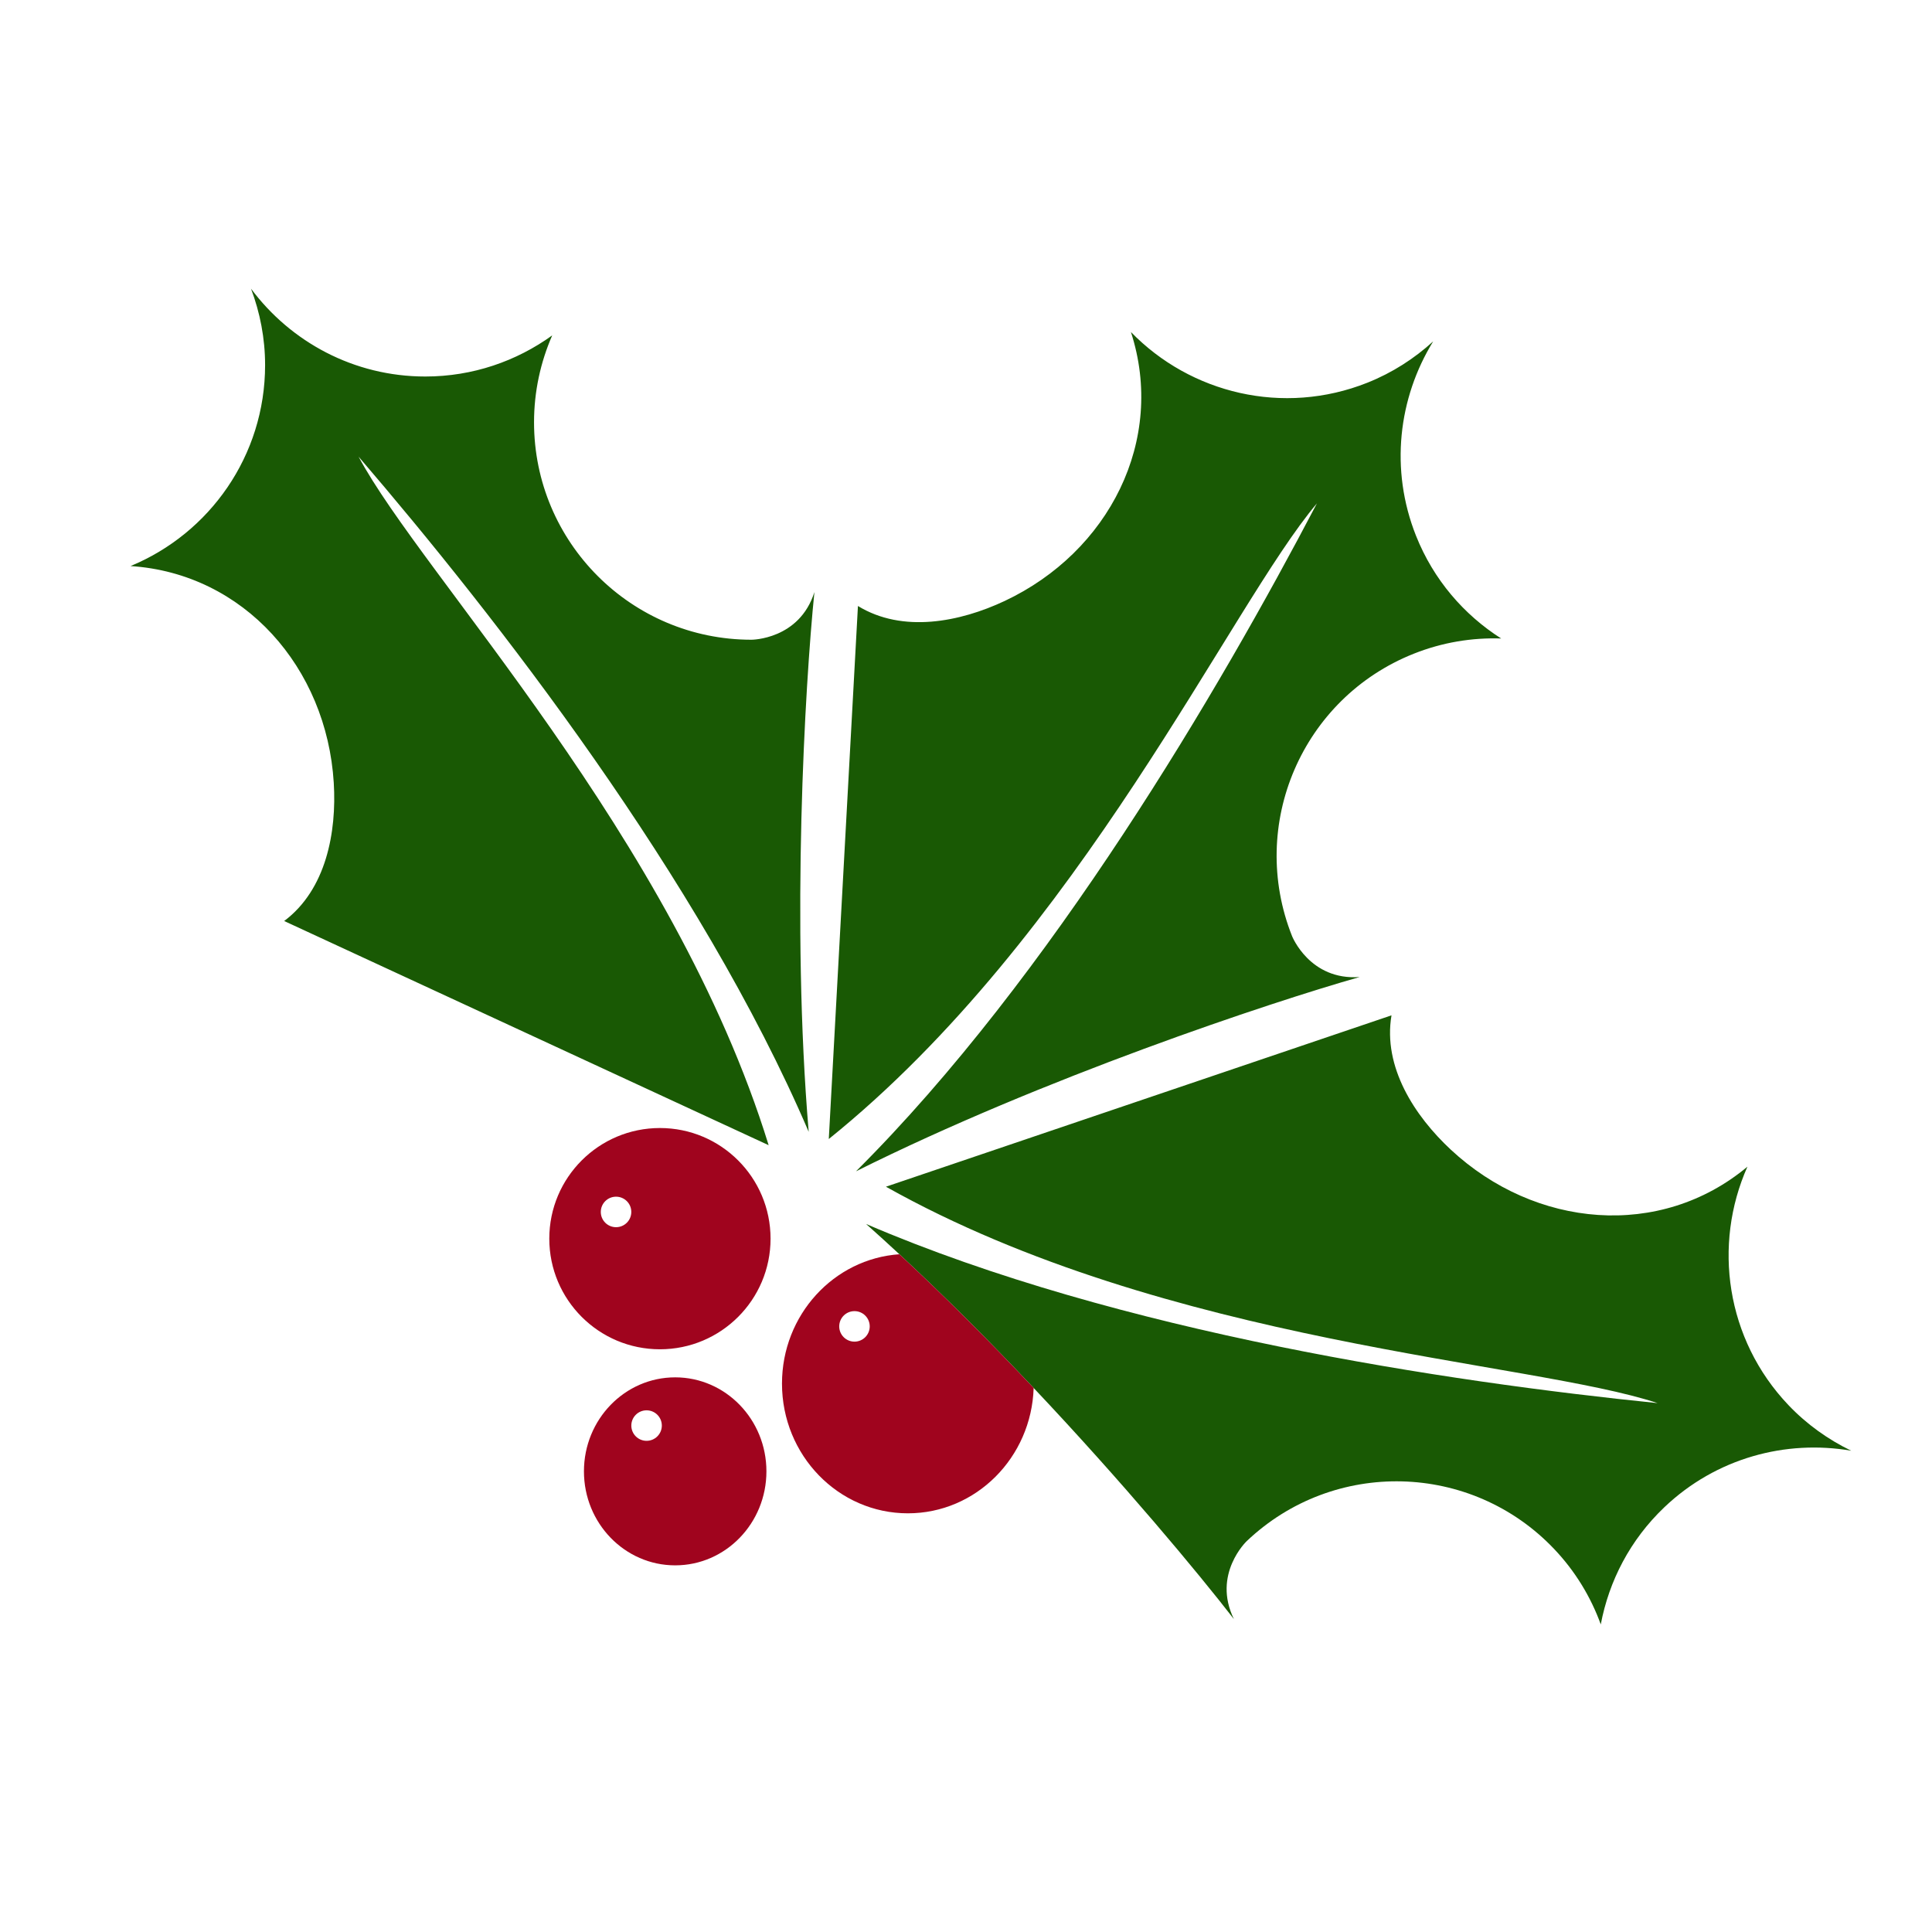 <?xml version="1.0" encoding="UTF-8"?> <!-- Generator: Adobe Illustrator 14.0.0, SVG Export Plug-In . SVG Version: 6.00 Build 43363) --> <svg xmlns="http://www.w3.org/2000/svg" xmlns:xlink="http://www.w3.org/1999/xlink" version="1.1" id="Layer_1" x="0px" y="0px" width="576px" height="576px" viewBox="0 0 576 576" style="enable-background:new 0 0 576 576;" xml:space="preserve"> <path style="fill:#195904;" d="M229.161,341.423L84.722,274.588c12.51-9.366,15.684-26.479,14.784-41.212 c-2.094-34.308-26.771-62.418-60.587-64.614c23.539-9.717,40.115-32.875,40.115-59.922c0-8.025-1.526-15.675-4.193-22.769 c11.818,15.862,30.661,26.181,51.961,26.181c14.137,0,27.179-4.577,37.833-12.258c-3.467,7.938-5.419,16.69-5.419,25.906 c0,35.802,29.025,64.827,64.827,64.827c0,0,14.288,0,18.766-14.216c-2.843,27.864-6.942,98.947-1.706,160.93 C208.688,261.81,147.75,183.718,106.9,136.135C125.666,171.391,200.729,249.3,229.161,341.423z M392.621,150.08 c-29.104,55.547-79.128,141.046-137.413,199.129c55.656-27.785,123.215-50.26,150.158-57.923 c-14.87,1.093-20.151-12.182-20.151-12.182c-13.234-33.262,2.995-70.965,36.265-84.203c8.561-3.407,17.413-4.83,26.073-4.543 c-11.079-7.059-20.152-17.485-25.384-30.619c-7.873-19.791-5.254-41.114,5.115-57.96c-5.608,5.103-12.151,9.348-19.605,12.317 c-25.133,10.001-52.775,3.164-70.512-15.114c10.466,32.23-6.527,65.553-37.628,80.185c-13.356,6.284-30.43,9.664-43.756,1.502 l-8.69,158.915C322.173,279.103,366.802,180.552,392.621,150.08z M533.191,418.901c-18.636-19.602-22.58-47.804-12.219-71.068 c-26.019,21.712-63.273,18.346-88.43-5.074c-10.803-10.06-20.296-24.646-17.685-40.051l-150.727,51.093 c84.081,47.168,192.165,51.902,230.059,64.521c-62.392-6.334-160.369-20.935-235.971-53.408c3.315,2.945,6.627,5.962,9.927,9.023 c13.818,12.817,27.409,26.502,40.023,39.863c26.634,28.211,48.906,54.956,59.708,68.916c-6.555-13.392,3.802-23.237,3.802-23.237 c25.943-24.667,66.98-23.634,91.653,2.309c6.348,6.681,10.965,14.368,13.921,22.511c2.43-12.907,8.727-25.209,18.973-34.955 c15.434-14.678,36.198-20.183,55.694-16.83C545.101,429.21,538.723,424.716,533.191,418.901z"></path> <path style="fill:#A0041E;" d="M196.747,336.305c-18.216,0-32.983,14.767-32.983,32.982c0,18.217,14.768,32.984,32.983,32.984 s32.983-14.768,32.983-32.984C229.73,351.071,214.963,336.305,196.747,336.305z M183.667,365.872c-2.512,0-4.548-2.035-4.548-4.548 s2.036-4.548,4.548-4.548c2.513,0,4.548,2.035,4.548,4.548S186.18,365.872,183.667,365.872z M201.298,410.638 c-15.024,0-27.202,12.549-27.202,28.022c0,15.48,12.178,28.028,27.202,28.028s27.201-12.548,27.201-28.028 C228.499,423.187,216.322,410.638,201.298,410.638z M192.767,429.564c-2.512,0-4.548-2.036-4.548-4.549s2.037-4.548,4.548-4.548 c2.513,0,4.548,2.035,4.548,4.548S195.279,429.564,192.767,429.564z M268.146,373.937c-19.549,1.34-35.006,18.092-35.006,38.567 c0,21.358,16.804,38.671,37.532,38.671c20.306,0,36.833-16.618,37.498-37.375C295.556,400.438,281.965,386.754,268.146,373.937z M254.75,399.992c-2.513,0-4.548-2.036-4.548-4.549c0-2.511,2.036-4.548,4.548-4.548c2.512,0,4.548,2.037,4.548,4.548 C259.298,397.956,257.263,399.992,254.75,399.992z"></path> </svg> 